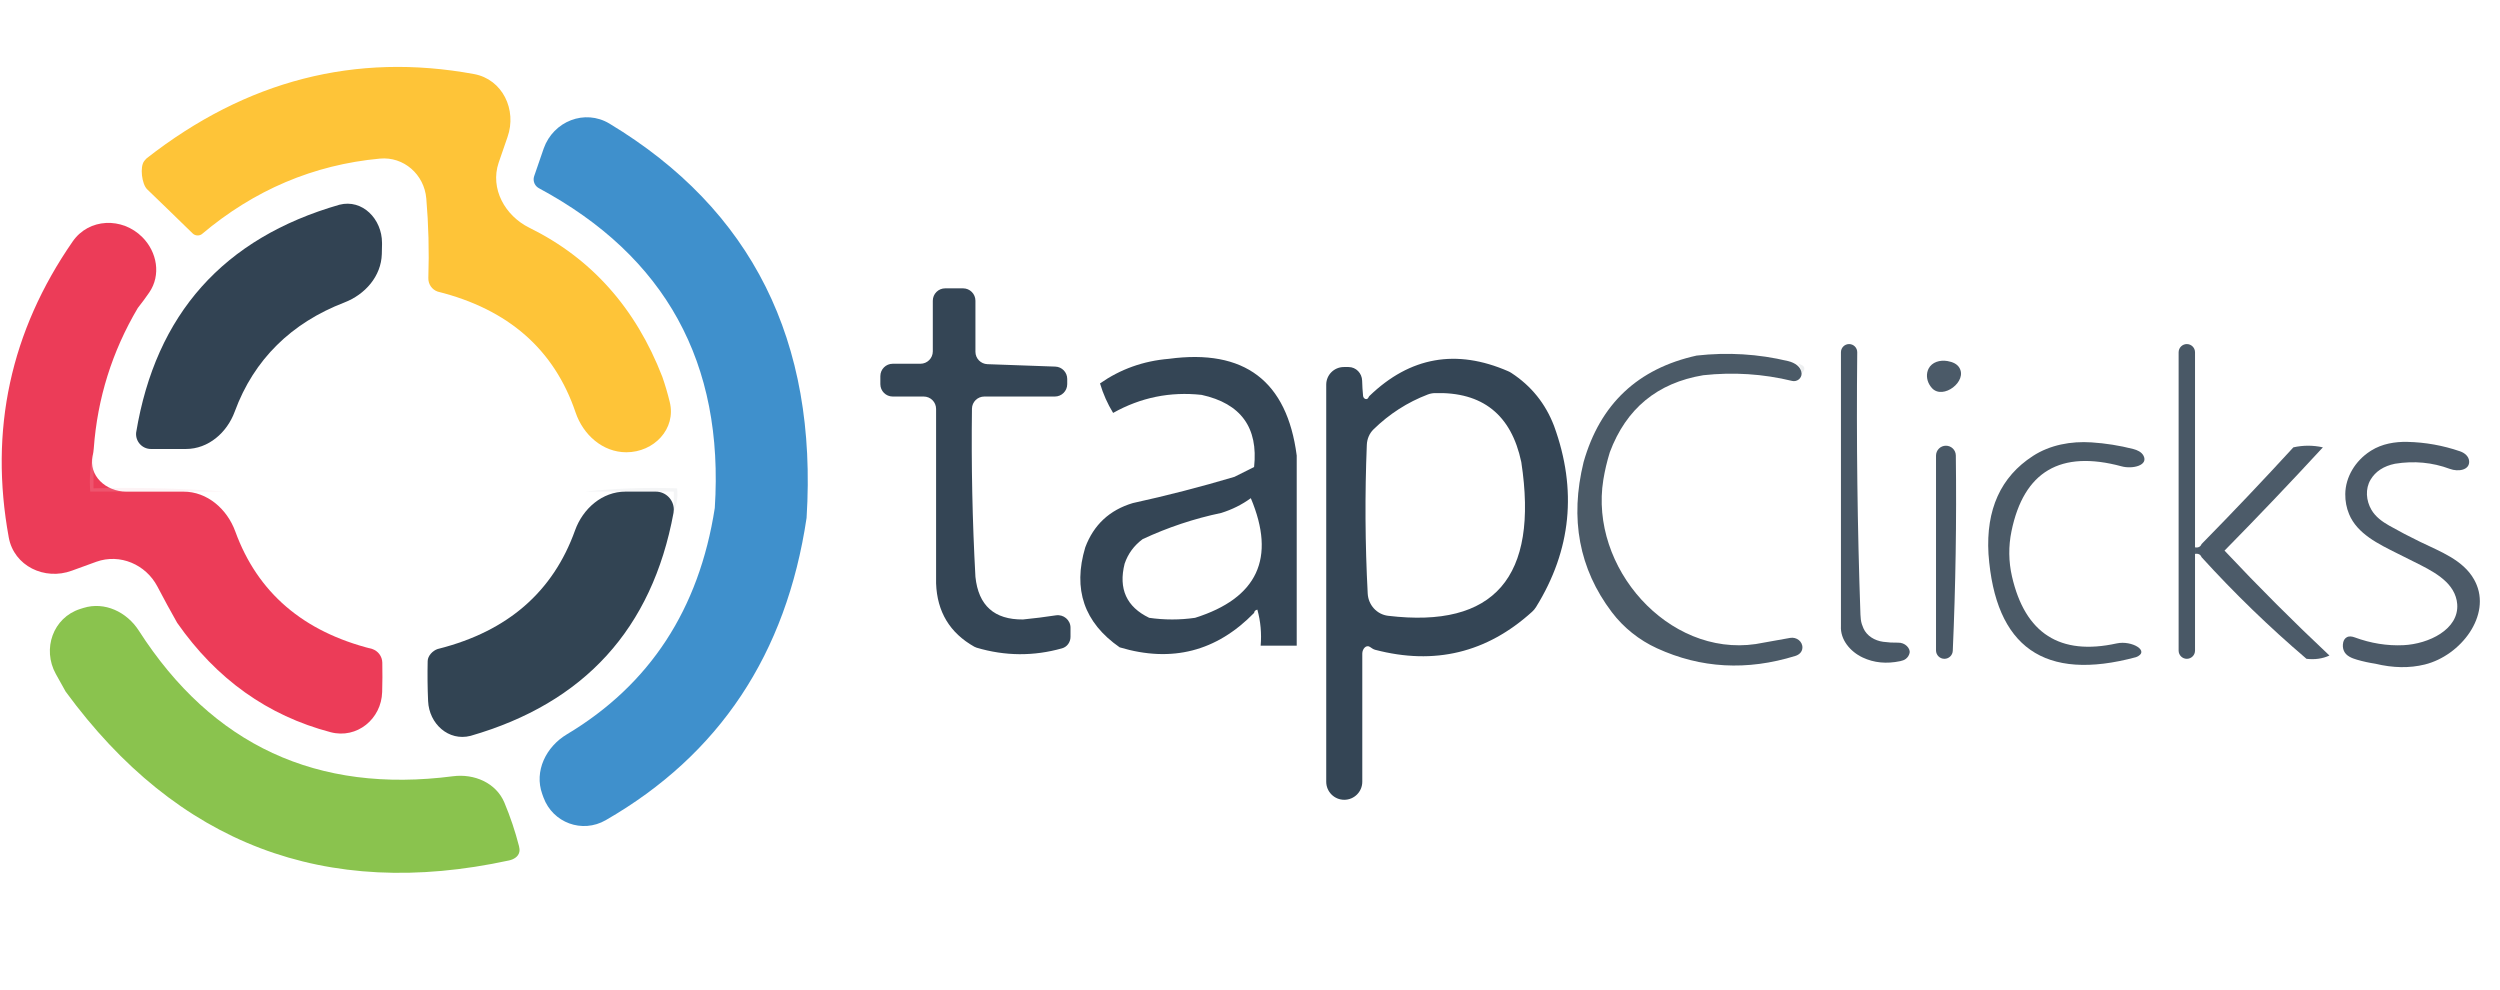 <svg width="202" height="80" viewBox="0 0 202 80" fill="none" xmlns="http://www.w3.org/2000/svg">
<g clip-path="url(#clip0_1_96)">
<path fill-rule="evenodd" clip-rule="evenodd" d="M35.371 23.563V23.563C34.901 23.406 34.593 22.956 34.61 22.461C34.681 20.282 34.625 18.14 34.444 16.033C34.277 14.1 32.627 12.635 30.694 12.815C25.333 13.314 20.534 15.351 16.298 18.927V18.927C16.067 19.081 15.76 19.051 15.562 18.856C14.439 17.744 13.095 16.468 11.889 15.294C11.46 14.878 11.283 13.475 11.656 13.008V13.008C11.688 12.968 11.816 12.818 11.856 12.786C19.91 6.49 28.725 4.223 38.302 5.984C40.603 6.407 41.786 8.873 41.005 11.078C40.76 11.768 40.521 12.461 40.288 13.155C39.588 15.239 40.798 17.429 42.77 18.401C47.781 20.871 51.363 24.887 53.517 30.45C53.751 31.124 53.951 31.805 54.118 32.491C54.645 34.658 52.838 36.543 50.608 36.543V36.543C48.697 36.543 47.119 35.134 46.506 33.324C44.785 28.241 41.074 24.988 35.371 23.563Z" fill="#FEC438"/>
<path opacity="0.995" fill-rule="evenodd" clip-rule="evenodd" d="M43.932 11.996C44.711 9.795 47.25 8.784 49.249 9.99C60.756 16.931 66.064 27.548 65.172 41.841C63.533 52.845 58.123 60.988 48.941 66.271C47.048 67.361 44.667 66.488 43.914 64.437C43.88 64.343 43.846 64.249 43.812 64.155C43.149 62.31 44.116 60.343 45.798 59.337C52.502 55.328 56.487 49.231 57.755 41.046C58.514 29.325 53.778 20.712 43.548 15.209C43.4 15.129 43.278 15.005 43.202 14.855V14.855C43.107 14.664 43.091 14.442 43.159 14.24C43.411 13.489 43.669 12.741 43.932 11.996Z" fill="#3F90CC"/>
<path opacity="0.997" fill-rule="evenodd" clip-rule="evenodd" d="M27.424 16.543C29.284 16.064 30.867 17.7 30.867 19.621C30.867 19.655 30.867 19.689 30.868 19.722C30.865 19.96 30.859 20.234 30.851 20.523C30.802 22.32 29.502 23.795 27.825 24.441C23.565 26.083 20.523 29.022 18.967 33.257C18.342 34.96 16.834 36.278 15.02 36.278C14.077 36.278 13.132 36.278 12.199 36.278C11.486 36.278 10.929 35.663 11 34.954V34.954C12.584 25.377 18.058 19.24 27.424 16.543V16.543Z" fill="#324353"/>
<path opacity="0.996" fill-rule="evenodd" clip-rule="evenodd" d="M7.576 36.242C7.562 36.442 7.531 36.633 7.487 36.828V36.828C7.129 38.426 8.557 39.722 10.194 39.722C11.735 39.722 13.275 39.722 14.816 39.722C16.748 39.722 18.351 41.127 19.012 42.943C20.81 47.881 24.497 51.046 30.073 52.437V52.437C30.551 52.596 30.881 53.036 30.89 53.539C30.906 54.336 30.902 55.127 30.879 55.914C30.816 58.103 28.834 59.719 26.716 59.162C21.626 57.822 17.491 54.874 14.311 50.318C13.762 49.347 13.232 48.373 12.72 47.395C11.782 45.602 9.689 44.708 7.784 45.39C7.123 45.627 6.464 45.867 5.806 46.11C3.605 46.924 1.129 45.735 0.708 43.426C-0.877 34.745 0.845 26.772 5.874 19.509C7.183 17.62 9.869 17.531 11.494 19.157V19.157C12.701 20.363 13.024 22.229 12.057 23.636C11.767 24.058 11.459 24.475 11.133 24.887C9.056 28.401 7.871 32.186 7.576 36.242Z" fill="#EC3C58"/>
<path opacity="0.997" fill-rule="evenodd" clip-rule="evenodd" d="M78.815 28.426C78.815 28.964 79.246 29.406 79.784 29.425C82.811 29.534 84.417 29.591 85.269 29.621C85.807 29.64 86.232 30.082 86.232 30.621C86.232 30.76 86.232 30.9 86.232 31.04C86.232 31.592 85.784 32.04 85.232 32.04C83.332 32.04 81.432 32.04 79.532 32.04C78.987 32.04 78.542 32.477 78.534 33.022C78.475 37.591 78.568 42.12 78.815 46.609C79.057 48.927 80.337 50.075 82.656 50.053C83.548 49.966 84.435 49.855 85.318 49.719C85.934 49.625 86.497 50.095 86.497 50.718C86.497 50.964 86.497 51.21 86.497 51.456C86.497 51.884 86.225 52.269 85.813 52.385C83.516 53.033 81.216 53.017 78.913 52.334C78.848 52.315 78.784 52.288 78.725 52.255C76.747 51.141 75.718 49.436 75.636 47.139C75.636 42.439 75.636 37.739 75.636 33.04C75.636 32.487 75.188 32.04 74.636 32.04C74.616 32.04 74.596 32.04 74.576 32.04C73.762 32.04 72.947 32.04 72.132 32.04C71.58 32.04 71.132 31.592 71.132 31.04C71.132 30.823 71.132 30.607 71.132 30.391C71.132 29.838 71.58 29.391 72.132 29.391C72.879 29.391 73.625 29.391 74.371 29.391C74.923 29.391 75.371 28.943 75.371 28.391C75.371 27.026 75.371 25.662 75.371 24.298C75.371 23.746 75.819 23.298 76.371 23.298C76.852 23.298 77.333 23.298 77.815 23.298C78.367 23.298 78.815 23.746 78.815 24.298C78.815 25.674 78.815 27.05 78.815 28.426Z" fill="#344555"/>
<path opacity="0.998" fill-rule="evenodd" clip-rule="evenodd" d="M150.324 49.657C150.333 49.921 150.357 50.185 150.438 50.435C150.475 50.548 150.517 50.658 150.565 50.766C150.844 51.391 151.48 51.763 152.157 51.857C152.556 51.912 152.958 51.935 153.365 51.927C153.63 51.922 153.889 52.015 154.076 52.202V52.202C154.228 52.354 154.34 52.558 154.293 52.767C154.25 52.955 154.151 53.11 153.995 53.233C153.864 53.336 153.7 53.386 153.537 53.421C152.427 53.655 151.415 53.556 150.502 53.125C149.502 52.654 148.683 51.686 148.748 50.583V50.583C148.748 43.208 148.748 35.834 148.748 28.46C148.748 28.096 149.043 27.801 149.407 27.801V27.801C149.773 27.801 150.069 28.101 150.065 28.467C149.992 35.572 150.078 42.636 150.324 49.657Z" fill="#495866"/>
<path fill-rule="evenodd" clip-rule="evenodd" d="M177.358 44.225C177.358 44.402 177.358 44.578 177.358 44.755C177.358 47.36 177.358 49.965 177.358 52.569C177.358 52.935 177.061 53.232 176.695 53.232V53.232C176.33 53.232 176.033 52.935 176.033 52.569C176.033 44.534 176.033 36.499 176.033 28.464C176.033 28.098 176.33 27.801 176.695 27.801V27.801C177.061 27.801 177.358 28.098 177.358 28.464C177.358 33.718 177.358 38.971 177.358 44.225Z" fill="#495866"/>
<path opacity="0.985" fill-rule="evenodd" clip-rule="evenodd" d="M144.483 29.177C145.017 29.305 145.541 29.638 145.57 30.185V30.185V30.185C145.57 30.584 145.188 30.872 144.801 30.778C142.448 30.207 140.055 30.054 137.623 30.318C133.912 30.937 131.396 33.012 130.073 36.543C129.842 37.293 129.668 38.034 129.549 38.766C128.406 45.833 134.778 53.078 141.861 52.04V52.04C142.791 51.873 143.72 51.707 144.646 51.542C145.155 51.451 145.663 51.831 145.634 52.348V52.348C145.616 52.675 145.38 52.901 145.067 52.998C141.154 54.212 137.424 54.006 133.88 52.379C132.445 51.721 131.184 50.717 130.232 49.458C127.59 45.964 126.831 41.924 127.954 37.338C129.286 32.65 132.333 29.78 137.093 28.729C139.603 28.449 142.067 28.599 144.483 29.177Z" fill="#495866"/>
<path opacity="0.993" fill-rule="evenodd" clip-rule="evenodd" d="M104.775 36.808C104.775 41.929 104.775 47.051 104.775 52.172C103.803 52.172 102.832 52.172 101.861 52.172C101.946 51.185 101.858 50.214 101.596 49.258C101.435 49.291 101.347 49.379 101.331 49.523C98.294 52.639 94.673 53.566 90.47 52.305C87.598 50.31 86.671 47.617 87.689 44.225C88.373 42.402 89.653 41.21 91.53 40.649C94.294 40.043 97.031 39.337 99.742 38.53C100.272 38.265 100.801 38 101.331 37.735C101.676 34.547 100.263 32.604 97.093 31.907C94.553 31.629 92.168 32.115 89.94 33.364C89.486 32.623 89.133 31.828 88.881 30.98C90.531 29.826 92.385 29.164 94.444 28.993C100.546 28.171 103.99 30.776 104.775 36.808ZM101.066 40.252C103.109 45.104 101.608 48.327 96.563 49.92C95.327 50.097 94.091 50.097 92.854 49.92C91.023 49.037 90.361 47.58 90.868 45.55C91.141 44.745 91.626 44.082 92.325 43.563C94.358 42.613 96.477 41.906 98.682 41.444C99.562 41.168 100.357 40.771 101.066 40.252Z" fill="#344555"/>
<path opacity="0.995" fill-rule="evenodd" clip-rule="evenodd" d="M111.11 52.503C110.953 52.461 110.825 52.36 110.69 52.27V52.27C110.383 52.066 110.073 52.439 110.073 52.807C110.073 56.26 110.073 59.713 110.073 63.166C110.073 63.97 109.421 64.623 108.616 64.623V64.623C107.811 64.623 107.159 63.97 107.159 63.166C107.159 52.47 107.159 41.775 107.159 31.08C107.159 30.293 107.797 29.656 108.583 29.656C108.711 29.656 108.838 29.656 108.965 29.656C109.569 29.656 110.047 30.16 110.061 30.763C110.071 31.17 110.095 31.576 110.136 31.982C110.162 32.245 110.467 32.355 110.573 32.113V32.113C110.595 32.065 110.623 32.02 110.661 31.984C113.933 28.833 117.667 28.17 121.861 29.995C121.949 30.033 122.034 30.078 122.114 30.131C123.728 31.183 124.88 32.614 125.57 34.424C127.447 39.573 126.962 44.445 124.116 49.042C124.027 49.186 123.918 49.318 123.793 49.431C120.144 52.741 115.917 53.765 111.11 52.503ZM115.363 31.876C115.543 31.807 115.734 31.768 115.927 31.763C119.783 31.649 122.114 33.508 122.921 37.338C124.335 46.645 120.747 50.785 112.157 49.756C111.243 49.646 110.559 48.877 110.511 47.958C110.3 43.955 110.276 39.952 110.439 35.946C110.458 35.476 110.641 35.025 110.977 34.696C112.257 33.444 113.719 32.504 115.363 31.876Z" fill="#344555"/>
<path opacity="0.987" fill-rule="evenodd" clip-rule="evenodd" d="M155.827 29.791C156.099 29.25 156.757 29.069 157.354 29.172C157.812 29.251 158.127 29.422 158.298 29.685C159.021 30.794 156.99 32.338 156.101 31.357C156.026 31.273 155.956 31.178 155.893 31.071C155.668 30.688 155.626 30.188 155.827 29.791V29.791Z" fill="#495866"/>
<path opacity="0.094" fill-rule="evenodd" clip-rule="evenodd" d="M145.305 29.391C145.848 29.537 145.936 29.802 145.57 30.185C145.554 29.892 145.466 29.627 145.305 29.391Z" fill="#495866"/>
<path opacity="0.985" fill-rule="evenodd" clip-rule="evenodd" d="M164.256 36.845C165.647 35.943 167.34 35.636 168.994 35.744C170.131 35.818 171.256 35.997 172.368 36.28C172.689 36.362 173.033 36.52 173.19 36.812V36.812C173.619 37.607 172.305 37.918 171.433 37.682C166.489 36.343 163.521 38.091 162.527 42.927C162.279 44.13 162.293 45.38 162.568 46.577C163.627 51.187 166.445 52.991 171.022 51.989C172.272 51.715 173.782 52.636 172.589 53.099V53.099C165.19 55.094 161.216 52.313 160.669 44.755C160.462 41.167 161.658 38.53 164.256 36.845Z" fill="#495866"/>
<path opacity="0.983" fill-rule="evenodd" clip-rule="evenodd" d="M191.599 36.402C192.465 35.861 193.502 35.68 194.523 35.704C195.974 35.738 197.389 35.992 198.769 36.465C199.142 36.592 199.48 36.87 199.507 37.263V37.263C199.557 37.989 198.627 38.139 197.945 37.885C196.534 37.36 195.058 37.222 193.517 37.47C192.598 37.659 191.939 38.09 191.54 38.763C191.103 39.501 191.178 40.449 191.61 41.19V41.19C191.936 41.752 192.474 42.145 193.039 42.465C193.86 42.929 194.695 43.367 195.544 43.778C197.168 44.565 199.012 45.241 199.898 46.812C199.938 46.882 199.975 46.953 200.01 47.024C201.329 49.715 198.836 52.97 195.926 53.691C194.695 53.996 193.362 53.976 191.927 53.629C191.422 53.553 190.926 53.444 190.438 53.302C190.017 53.18 189.566 52.997 189.389 52.596C189.296 52.385 189.278 52.152 189.333 51.897C189.371 51.726 189.471 51.572 189.625 51.488V51.488C189.817 51.384 190.048 51.422 190.253 51.498C191.563 51.98 192.874 52.191 194.187 52.131C196.238 52.038 198.704 50.852 198.542 48.804C198.535 48.706 198.521 48.608 198.501 48.51C198.181 46.926 196.491 46.109 195.045 45.387C194.605 45.167 194.165 44.947 193.725 44.727C192.178 43.953 190.465 43.138 189.805 41.539C189.594 41.029 189.492 40.49 189.498 39.921C189.514 38.522 190.331 37.222 191.505 36.462C191.536 36.441 191.568 36.421 191.599 36.402Z" fill="#495866"/>
<path fill-rule="evenodd" clip-rule="evenodd" d="M156.43 36.814C156.43 36.372 156.789 36.013 157.231 36.013V36.013C157.669 36.013 158.025 36.364 158.031 36.802C158.096 42.102 158.014 47.363 157.784 52.586C157.768 52.947 157.47 53.232 157.108 53.232V53.232C156.734 53.232 156.43 52.928 156.43 52.554C156.43 47.307 156.43 42.061 156.43 36.814Z" fill="#495866"/>
<path opacity="0.977" fill-rule="evenodd" clip-rule="evenodd" d="M188.219 52.967C187.66 53.223 187.042 53.312 186.364 53.232C183.371 50.68 180.545 47.943 177.887 45.02C177.797 44.798 177.62 44.709 177.358 44.755C177.358 44.578 177.358 44.402 177.358 44.225C177.62 44.271 177.797 44.182 177.887 43.96C180.402 41.401 182.875 38.796 185.305 36.146C186.099 35.969 186.894 35.969 187.689 36.146C185.088 38.967 182.439 41.749 179.742 44.49C182.492 47.417 185.317 50.242 188.219 52.967Z" fill="#495866"/>
<path opacity="0.184" fill-rule="evenodd" clip-rule="evenodd" d="M7.556 36.543C7.556 37.514 7.556 38.486 7.556 39.457C11.135 39.37 14.667 39.458 18.152 39.722C14.532 39.722 10.912 39.722 7.291 39.722C7.207 38.609 7.296 37.549 7.556 36.543Z" fill="#F8BEC9"/>
<path opacity="0.184" fill-rule="evenodd" clip-rule="evenodd" d="M47.291 39.722C49.716 39.459 52.188 39.37 54.709 39.457C54.789 40.135 54.7 40.753 54.444 41.311C54.444 40.782 54.444 40.252 54.444 39.722C52.06 39.722 49.675 39.722 47.291 39.722Z" fill="#C6CBD1"/>
<path opacity="0.997" fill-rule="evenodd" clip-rule="evenodd" d="M46.46 42.864C47.096 41.091 48.66 39.722 50.544 39.722C51.358 39.722 52.172 39.722 52.985 39.722C53.791 39.722 54.444 40.375 54.444 41.18V41.18C54.444 41.267 54.436 41.355 54.42 41.441C52.688 50.8 47.221 56.805 38.02 59.457V59.457C36.246 59.914 34.672 58.482 34.591 56.652C34.544 55.582 34.532 54.503 34.556 53.413C34.565 52.986 34.962 52.573 35.368 52.438V52.438C35.448 52.411 35.413 52.427 35.494 52.406C41.032 50.991 44.687 47.81 46.46 42.864Z" fill="#324453"/>
<path opacity="0.999" fill-rule="evenodd" clip-rule="evenodd" d="M41.936 68.37C41.975 68.52 41.995 68.68 41.964 68.832V68.832C41.887 69.22 41.511 69.442 41.125 69.525C26.265 72.745 14.325 68.196 5.305 55.881C5.036 55.405 4.769 54.927 4.506 54.448C3.399 52.436 4.284 49.909 6.47 49.207C6.559 49.179 6.649 49.15 6.739 49.122C8.455 48.586 10.246 49.444 11.217 50.956C17.165 60.219 25.626 64.141 36.599 62.721C38.322 62.498 40.086 63.253 40.757 64.856C41.232 65.989 41.625 67.16 41.936 68.37Z" fill="#8AC34E"/>
</g>
<defs>
<clipPath id="clip0_1_96">
<rect width="202" height="80" fill="white"/>
</clipPath>
</defs>
</svg>
